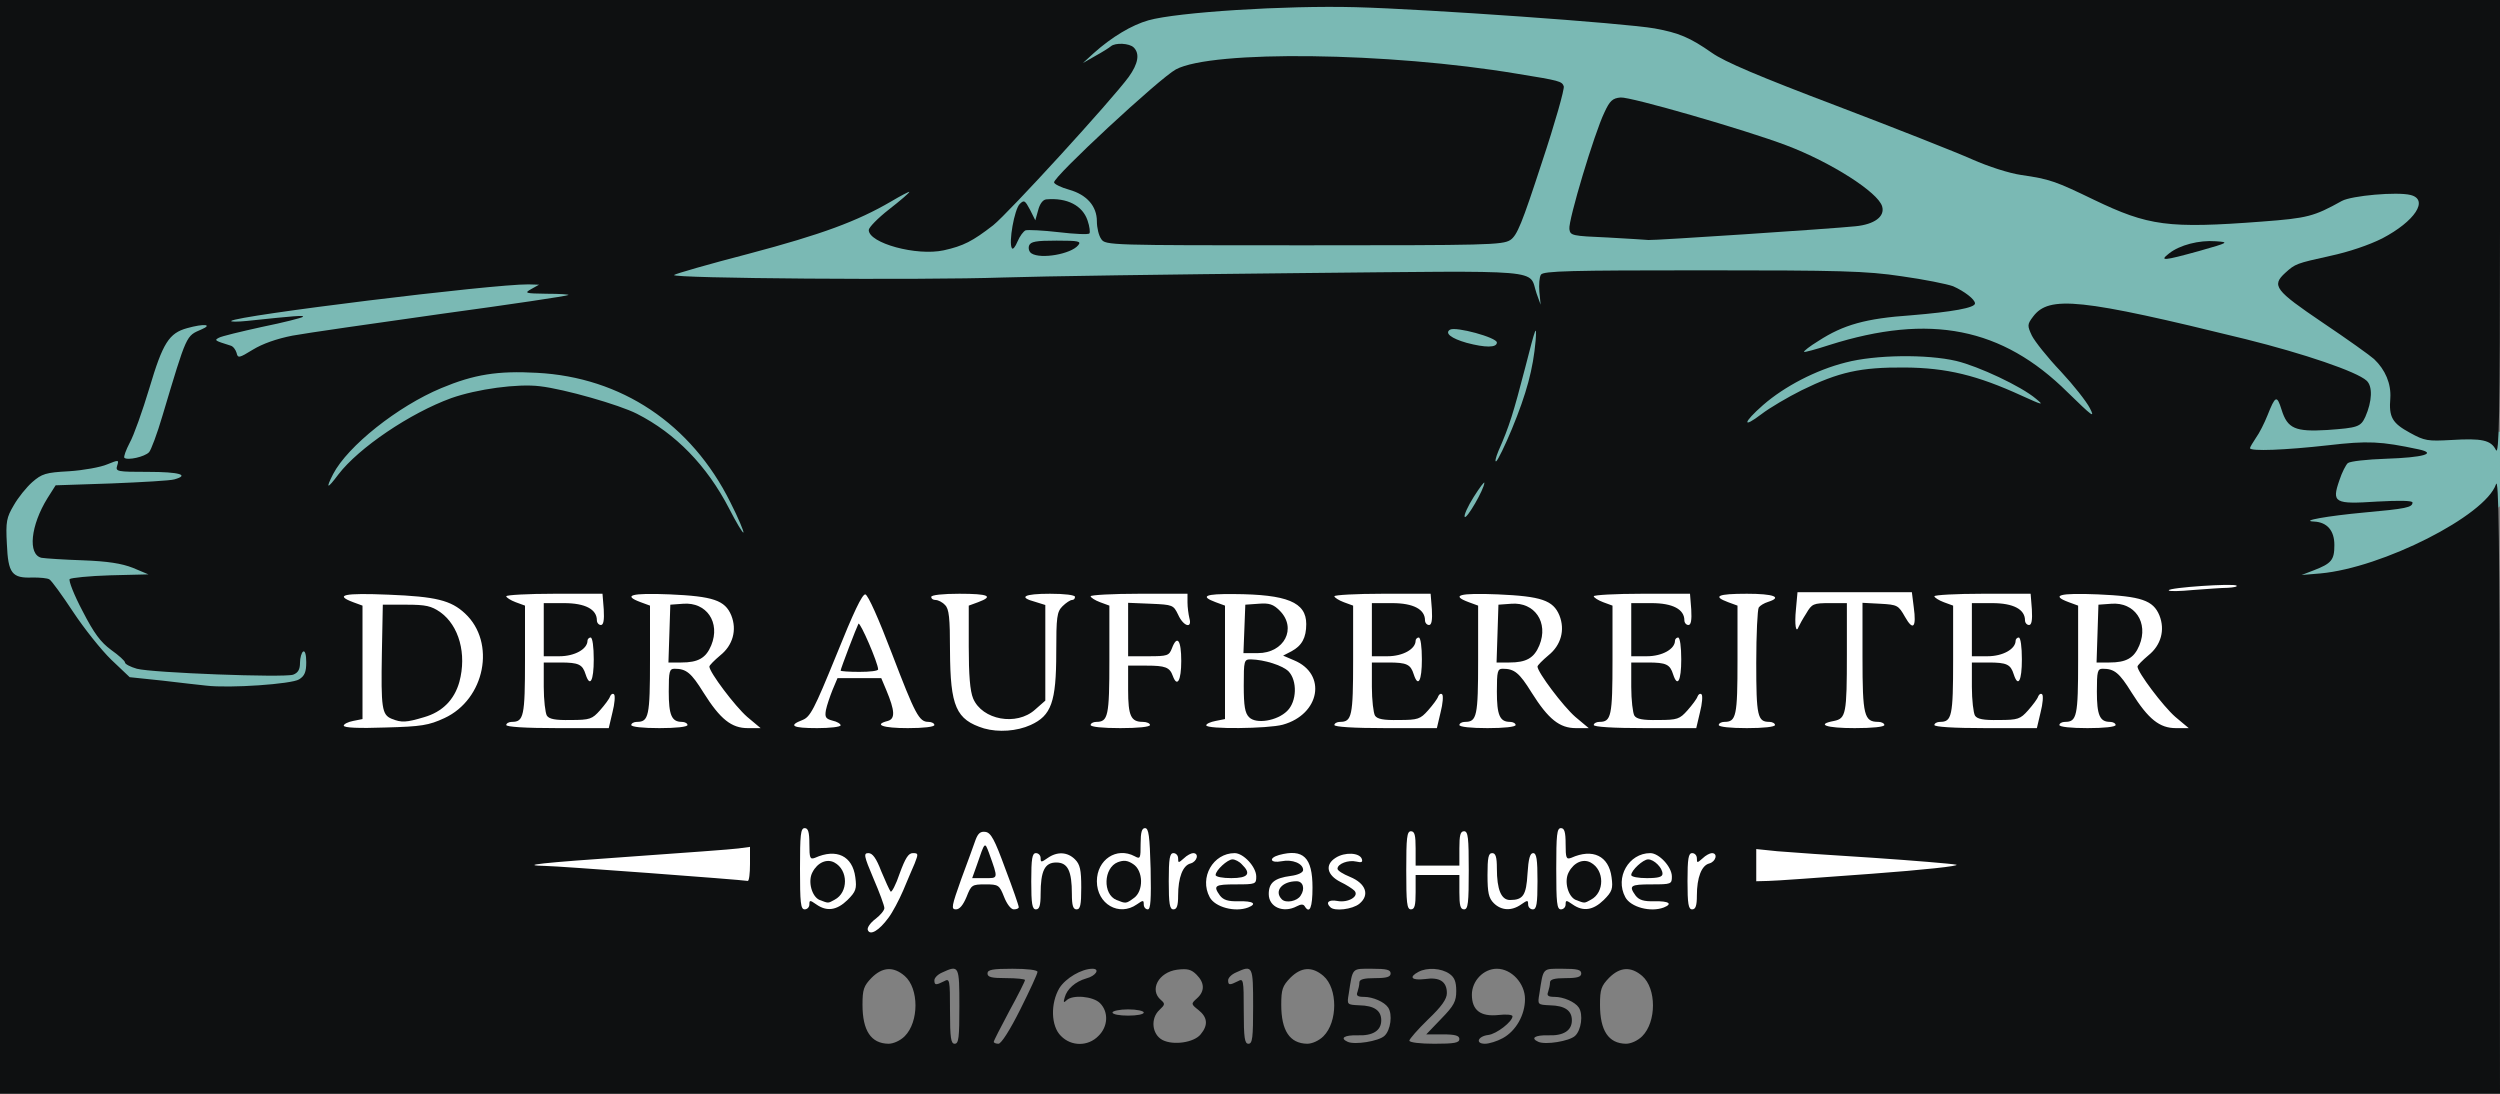 <?xml version="1.0" encoding="utf-8"?>
<!DOCTYPE svg PUBLIC "-//W3C//DTD SVG 20010904//EN" "http://www.w3.org/TR/2001/REC-SVG-20010904/DTD/svg10.dtd">
<svg version="1.0" xmlns="http://www.w3.org/2000/svg" width="800px" height="350px"
  style="background: #0e1011"
  viewBox="0 0 800 350" preserveAspectRatio="xMidYMid meet">
  <rect x="0" y="0" width="800" height="350" fill="#808080" stroke="none"/>
  <g fill="#fff">
    <path
      d="M274.6 300.4 c-1.3 -3.5 -0.6 -7.2 1.8 -8.8 1.7 -1.1 2.3 -2.1 1.9 -3.6 -0.5 -2 -0.7 -1.9 -2.4 0.9 -2.6 4.3 -4.8 5.1 -14.3 5.1 l-8.6 0 0 -16 0 -16 4.5 0 4.5 0 0 4 0 4 5.3 0.1 c2.8 0 7.5 0 10.3 -0.1 4.6 -0.1 5.1 0.1 6.3 2.7 l1.4 2.8 0.9 -2.7 c0.9 -2.5 1.4 -2.8 5.9 -2.8 4.8 0 4.9 0.1 4.9 3 0 4.8 -7.1 20.8 -11.1 25.1 -2.9 3.1 -4.3 3.9 -7.1 3.9 -2.4 0 -3.8 -0.6 -4.2 -1.6z m-8.4 -19.6 c-1.6 -1.6 -3.7 0.4 -2.8 2.8 0.6 1.6 0.8 1.6 2.3 0.1 1.3 -1.3 1.5 -1.9 0.5 -2.9z" />
    <path
      d="M301 291.1 c0 -1.6 2.1 -8.6 4.6 -15.6 l4.6 -12.6 5.2 0.3 5.1 0.3 3.2 8.5 3.2 8.5 0 -5.2 0.1 -5.3 9 0 c7.4 0 9.3 0.3 10.8 1.8 1.8 1.8 1.9 1.8 4.2 0 1.4 -1.1 3.8 -1.8 6.6 -1.8 l4.4 0 0 -4 0 -4 4.5 0 4.5 0 0 4 0 4 7.5 0 c4.5 0 7.5 0.4 7.5 1 0 0.7 0.6 0.7 1.9 0 2.9 -1.5 11.3 -1.2 13.8 0.5 1.6 1.1 2.2 1.2 2.5 0.3 0.7 -1.9 13.8 -2.3 16.3 -0.5 1.7 1.3 2.2 1.3 4.1 0 1.5 -0.9 4.2 -1.3 8.1 -1.1 l5.8 0.3 0.9 9.9 c1.3 14.4 2.7 13.8 -28 13.4 -27.9 -0.3 -27.4 -0.2 -28.4 -9.1 -0.6 -5.1 -0.7 -5.1 -1.8 -2.4 -0.7 1.6 -1.2 4.8 -1.2 7.3 l0 4.4 -13.3 0 c-10.4 0 -13.7 -0.3 -15.5 -1.6 -2 -1.4 -2.2 -1.4 -2.2 0 0 1.2 -1.1 1.6 -4.4 1.6 l-4.4 0 -0.4 -6.5 c-0.6 -10.4 -3 -10.4 -3.6 0 l-0.4 6.5 -8 0 -8 0 -1.5 -4 c-0.9 -2.2 -2.2 -4 -3 -4 -0.8 0 -2.2 1.8 -3 4 -1.6 3.9 -1.7 4 -6.5 4 -4.6 0 -4.8 -0.1 -4.8 -2.9z m59.8 -10.8 c-1.6 -1.5 -1.8 -1.5 -2.4 0 -0.3 0.9 -0.3 2.5 0 3.4 0.6 1.5 0.8 1.5 2.4 0 1.5 -1.6 1.5 -1.8 0 -3.4z" />
    <path
      d="M447 278.5 l0 -15.5 4.5 0 4.5 0 0 5.5 0 5.5 4 0 4 0 0 -5.5 0 -5.5 4.5 0 c4.5 0 4.5 0 4.5 3.5 0 3.5 0 3.5 4.4 3.5 l4.4 0 0.4 6.5 c0.6 10.4 3 10.4 3.6 0 l0.4 -6.5 4.4 0 4.4 0 0 -4 0 -4 4.5 0 4.5 0 0 4 0 4 4.8 0 c2.7 0 5.7 0.6 6.7 1.4 1.7 1.2 2.3 1.2 4.7 0 3.6 -1.9 11.8 -1.8 14.6 0.2 2 1.4 2.2 1.4 2.2 0 0 -1.3 1.4 -1.6 7.5 -1.6 l7.5 0 0 4.4 c0 3.5 -0.4 4.5 -2 4.9 -2.5 0.6 -4 4.5 -4 10.2 l0 4.3 -11.8 0.1 c-8.4 0 -12.6 -0.4 -14.6 -1.4 -2.5 -1.3 -3 -1.3 -4.9 0 -1.7 1.2 -5.8 1.5 -19.9 1.5 -16.5 0 -18 -0.2 -19.8 -2 l-2 -2 0 2 c0 1.7 -0.7 2 -4.5 2 l-4.5 0 0 -5.5 0 -5.5 -4 0 -4 0 0 5.5 0 5.5 -4.5 0 -4.5 0 0 -15.5z m61.2 2.3 c-1.6 -1.6 -3.7 0.4 -2.8 2.8 0.6 1.6 0.8 1.6 2.3 0.1 1.3 -1.3 1.5 -1.9 0.5 -2.9z" />
    <path
      d="M205.5 282.4 c-16.5 -1.2 -31.7 -2.3 -33.7 -2.3 -3.7 -0.1 -3.8 -0.2 -3.8 -3.6 0 -3 0.3 -3.5 2.3 -3.5 1.2 0 17.3 -1.1 35.7 -2.5 18.4 -1.4 34.3 -2.5 35.3 -2.5 1.5 0 1.7 1.1 1.7 8.5 l0 8.5 -3.7 -0.1 c-2.1 -0.1 -17.3 -1.2 -33.8 -2.5z" />
    <path
      d="M559 277 l0 -8 3.3 0 c4.7 0 63.8 4 66.5 4.6 1.7 0.3 2.2 1.1 2.2 3.7 l0 3.3 -32.2 2.2 c-17.8 1.3 -34 2.3 -36 2.2 l-3.8 0 0 -8z" />
    <path
      d="M311.9 236.1 c-9 -2.8 -10.8 -7 -10.9 -24.8 0 -10.6 -0.3 -13.5 -1.6 -14.7 -0.8 -0.9 -2.2 -1.6 -3 -1.6 -1 0 -1.4 -1.2 -1.4 -4 l0 -4 12 0 12 0 0 3.8 c0 3.3 -0.4 3.9 -3 4.9 l-3 1.1 0 10.1 c0 11.8 1.4 16.2 5.9 18.5 4.2 2.2 5.6 2 9.3 -1.3 l3.3 -2.9 0 -12.3 0 -12.3 -3.2 -1 c-3 -0.8 -3.3 -1.3 -3.3 -4.7 l0 -3.9 40.8 0.1 c22.4 0 42.8 0.4 45.5 0.8 2.8 0.5 5.8 1.8 7.3 3.2 2.4 2.3 2.6 2.9 2.2 10.4 -0.2 6.4 0.1 8.5 1.5 10.5 1.2 1.7 1.7 4.4 1.7 8.8 0 5.9 -0.3 6.7 -3.3 9.7 -4.5 4.5 -8.9 5.5 -24.4 5.5 l-13.3 0 0 -3.9 c0 -3.5 0.3 -3.9 3 -4.4 l3 -0.6 0 -15 c0 -13.8 -0.2 -15.1 -1.9 -16.1 -2.9 -1.5 -3.1 -1.3 -3.1 3 0 2.9 -0.4 4 -1.5 4 -1.2 0 -1.5 1.7 -1.5 9 l0 9 -4 0 c-3 0 -4.2 -0.5 -4.7 -1.7 -0.9 -2.4 -2.3 -3.3 -5.5 -3.3 -2.7 0 -2.8 0.2 -2.8 4.8 0 5.3 1.2 7.2 4.7 7.2 2 0 2.3 0.5 2.3 4 l0 4 -12.5 0 -12.5 0 0 -4 c0 -3.2 0.4 -4 1.8 -4 3.7 0 4.2 -1.9 4.2 -16.7 0 -13 -0.2 -14.3 -1.9 -15.3 -2.9 -1.5 -4.9 -1.2 -7.1 1 -1.8 1.8 -2 3.4 -2 14.8 0 15.9 -1.6 20.2 -8.2 23.2 -4.5 2 -15.7 2.6 -20.9 1.1z m96.8 -11.3 c1.3 -1.2 2.3 -2.9 2.3 -3.9 0 -2.3 -4.6 -5.9 -7.6 -5.9 -2.2 0 -2.4 0.4 -2.4 4.4 0 2.4 0.3 5.1 0.6 6 0.9 2.3 4.4 2 7.1 -0.6z m-36.7 -20.2 c0.5 -1.3 1.5 -2.6 2.2 -2.8 1 -0.4 0.9 -1.1 -0.5 -3.1 -1.4 -2.2 -2.5 -2.7 -5.7 -2.7 l-4 0 0 5.5 0 5.5 3.5 0 c2.8 0 3.7 -0.5 4.5 -2.4z m33.8 -0.2 c2.9 -2 2.8 -5 -0.3 -7 -3.3 -2.2 -4.5 -1.1 -4.5 4.2 0 4.8 1.1 5.5 4.8 2.8z" />
    <path
      d="M107 232.2 c0 -3.6 0.3 -4 3 -4.5 l3 -0.6 0 -15.2 0 -15.1 -3 -1.1 c-2.6 -1 -3 -1.6 -3 -5.1 l0 -3.9 17.3 0.5 c18.2 0.6 22.7 1.6 27.5 6.1 3.5 3.2 4.9 6.5 5.7 12.8 1.6 12.6 -3.2 22.8 -12.6 26.9 -4.8 2.1 -7.2 2.5 -21.6 2.8 l-16.3 0.4 0 -4z m28.4 -6.6 c4.1 -1.7 7.3 -5.7 8.7 -10.9 2.3 -8.7 -4.8 -18 -13.9 -18.1 l-4.7 -0.1 -0.3 13.3 c-0.1 8 0.2 14 0.8 15.2 1.3 2.4 4.7 2.6 9.4 0.6z" />
    <path
      d="M159 232 c0 -3.2 0.4 -4 1.8 -4 3.7 0 4.2 -1.9 4.2 -16.8 l0 -14.4 -3 -1.1 c-2.6 -1 -3 -1.6 -3 -4.9 l0 -3.8 18.5 0 18.5 0 0 2.8 c0 1.5 0.3 5.1 0.6 8 0.6 4.8 0.5 5.2 -1.5 5.2 -2 0 -2.1 0.5 -2.1 8 l0 8 3.5 0 c3.5 0 3.5 0 3.5 4.5 0 3 0.4 4.5 1.3 4.5 3.2 0 3.7 -2.4 3.7 -16.8 l0 -14.4 -3 -1.1 c-2.6 -1 -3 -1.6 -3 -5.1 l0 -3.9 15.3 0.5 c21.4 0.7 24.5 2.7 23.5 15.8 -0.3 4.9 -1 6.6 -3.1 8.7 l-2.6 2.6 3 4.3 c1.6 2.3 4.7 5.8 6.9 7.7 3.1 2.6 4 4.1 4 6.5 l0 3.2 -6.9 0 c-8.4 0 -10.7 -1.6 -17.3 -11.8 l-4.3 -6.7 -0.3 3.8 c-0.4 4.3 1.1 6.7 3.9 6.7 1.5 0 1.9 0.8 1.9 4 l0 4 -11.9 0 c-10.5 0 -12 -0.2 -12.4 -1.7 -0.4 -1.7 -0.5 -1.7 -0.6 0 -0.1 1.6 -1.7 1.7 -19.6 1.7 l-19.5 0 0 -4z m29.7 -7.2 c3.1 -2.9 2.9 -3.8 -0.6 -3.8 -2.2 0 -3.1 -0.6 -3.7 -2.2 -0.8 -2.8 -2.2 -3.8 -5.1 -3.8 -2 0 -2.3 0.5 -2.3 4.4 0 6.7 0.6 7.6 5.3 7.6 2.8 0 4.8 -0.7 6.4 -2.2z m33.9 -18.3 c1.5 -1.5 2.4 -3.4 2.2 -4.7 -0.4 -2.5 -5.1 -6.3 -6.7 -5.4 -0.6 0.4 -1.1 3.4 -1.1 6.7 0 6.8 1.4 7.6 5.6 3.4z m-39.6 -1.5 c1.1 -1.1 2 -2.4 2 -2.9 0 -0.5 0.8 -1.1 1.7 -1.3 3.3 -0.6 -2.1 -4.8 -6.2 -4.8 l-3.5 0 0 5.5 c0 4.8 0.2 5.5 2 5.5 1.1 0 2.9 -0.9 4 -2z" />
    <path
      d="M251 232.2 c0 -3.2 0.4 -3.9 2.8 -4.8 2.5 -1 3.7 -3.3 10.8 -20.8 l7.9 -19.6 4.4 0.2 4.4 0.3 7.1 18.6 c7.5 19.6 8.7 21.9 11.7 21.9 1.5 0 1.9 0.8 1.9 4 l0 4 -11.5 0 -11.5 0 0 -4 c0 -2.9 0.4 -4 1.5 -4 1.8 0 1.8 0.1 0 -4.4 -1.5 -3.5 -1.8 -3.7 -5.6 -3.4 -3.6 0.3 -4.3 0.7 -5.5 3.6 -1.3 3.2 -1.2 3.4 0.6 3.9 1.6 0.4 2 1.4 2 4.4 l0 3.9 -10.5 0 -10.5 0 0 -3.8z" />
    <path
      d="M424 232 c0 -3.2 0.4 -4 1.8 -4 3.7 0 4.2 -1.9 4.2 -16.8 l0 -14.4 -3 -1.1 c-2.6 -1 -3 -1.6 -3 -4.9 l0 -3.8 18.5 0 18.5 0 0 2.8 c0 1.5 0.3 5.1 0.6 8 0.6 4.8 0.5 5.2 -1.5 5.2 -2 0 -2.1 0.5 -2.1 8 l0 8 3.5 0 c3.5 0 3.5 0 3.5 4.5 0 3 0.4 4.5 1.3 4.5 3.2 0 3.7 -2.4 3.7 -16.8 l0 -14.4 -3 -1.1 c-2.6 -1 -3 -1.6 -3 -5.1 l0 -3.9 15.3 0.5 c21.4 0.7 24.5 2.7 23.5 15.8 -0.3 4.9 -1 6.6 -3.1 8.7 l-2.6 2.6 2.9 4.1 c1.5 2.3 4.2 5.4 5.9 7.1 2.6 2.4 3.5 2.7 4.9 1.9 1.5 -1 1.7 -3.2 2 -15.8 l0.3 -14.8 -3.1 -1.1 c-2.6 -1 -3 -1.6 -3 -4.9 l0 -3.8 18.5 0 18.5 0 0 2.8 c0 1.5 0.3 5.1 0.6 8 0.6 4.8 0.5 5.2 -1.5 5.2 -2 0 -2.1 0.5 -2.1 8 l0 8 3.5 0 c3.5 0 3.5 0 3.5 4.5 0 3 0.4 4.5 1.3 4.5 3.2 0 3.7 -2.4 3.7 -16.8 l0 -14.4 -3 -1.1 c-2.6 -1 -3 -1.6 -3 -4.9 l0 -3.8 11.9 0 12 0 0.4 3.8 0.4 3.7 0.1 -4 0.2 -4 21.5 0 21.5 0 0.1 3 0.2 3 0.4 -2.7 0.4 -2.8 18.5 0 18.4 0 0 2.8 c0 1.5 0.3 5.1 0.6 8 0.6 4.8 0.5 5.2 -1.5 5.2 -2 0 -2.1 0.5 -2.1 8 l0 8 3.5 0 c3.5 0 3.5 0 3.5 4.5 0 3 0.4 4.5 1.3 4.5 3.2 0 3.7 -2.4 3.7 -16.8 l0 -14.4 -3 -1.1 c-2.6 -1 -3 -1.6 -3 -5.1 l0 -3.9 15.3 0.5 c9 0.3 16.1 0.9 17.5 1.7 2 1.1 2.2 0.9 2.2 -1.2 0 -2.3 0.4 -2.4 8.3 -3 4.5 -0.4 10.8 -0.7 14 -0.7 l5.7 0 0 3.4 0 3.4 -8.7 0.6 c-4.9 0.4 -10.4 0.9 -12.3 1.2 l-3.5 0.5 0 7.9 c0 7.3 -0.2 8.2 -2.7 10.6 l-2.7 2.7 3 4.3 c1.6 2.3 4.7 5.8 6.9 7.7 3.1 2.6 4 4.1 4 6.5 l0 3.2 -6.9 0 c-8.4 0 -10.7 -1.6 -17.3 -11.8 l-4.3 -6.7 -0.3 3.8 c-0.4 4.3 1.1 6.7 3.9 6.7 1.5 0 1.9 0.8 1.9 4 l0 4 -11.9 0 c-10.5 0 -12 -0.2 -12.4 -1.7 -0.4 -1.7 -0.5 -1.7 -0.6 0 -0.1 1.6 -1.7 1.7 -19.6 1.7 l-19.5 0 0 -4 c0 -3.2 0.4 -4 1.8 -4 3.7 0 4.2 -1.9 4.2 -16.7 0 -13 -0.2 -14.3 -1.9 -15.3 -3.3 -1.7 -4 -1.2 -4.3 3.3 -0.3 4 -0.4 4.2 -3.8 4.5 -3.1 0.2 -3.7 -0.1 -5.5 -3.5 -1.5 -2.8 -2.7 -3.9 -4.7 -4.1 l-2.8 -0.3 0 14.5 c0 15.4 0.6 17.6 5.1 17.6 1.6 0 1.9 0.7 1.9 4 l0 4 -12.5 0 -12.5 0 0 -3.9 c0 -3.4 0.3 -3.9 2.9 -4.4 3.7 -0.8 4.1 -2.3 4.1 -18.5 l0 -13.3 -2.7 0.3 c-2 0.2 -3.3 1.3 -4.8 4 -1.8 3.4 -2.4 3.8 -5.7 3.8 l-3.8 0 0 -4.6 c0 -4.2 -0.1 -4.5 -2.2 -3.8 -1.3 0.4 -2.6 1.2 -3 1.8 -0.4 0.6 -0.8 7.2 -0.8 14.7 0 13.9 0.5 15.9 4.2 15.9 1.4 0 1.8 0.8 1.8 4 l0 4 -11.9 0 c-10.5 0 -12 -0.2 -12.4 -1.7 -0.4 -1.7 -0.5 -1.7 -0.6 0 -0.1 1.6 -2 1.7 -24.5 1.7 l-24.4 0 -3.1 -2.5 c-1.6 -1.4 -4.9 -5.6 -7.3 -9.3 l-4.3 -6.7 -0.3 3.8 c-0.4 4.3 1.1 6.7 3.9 6.7 1.5 0 1.9 0.8 1.9 4 l0 4 -11.9 0 c-10.5 0 -12 -0.2 -12.4 -1.7 -0.4 -1.7 -0.5 -1.7 -0.6 0 -0.1 1.6 -1.7 1.7 -19.6 1.7 l-19.5 0 0 -4z m29.7 -7.2 c3.1 -2.9 2.9 -3.8 -0.6 -3.8 -2.2 0 -3.1 -0.6 -3.7 -2.2 -0.8 -2.8 -2.2 -3.8 -5.1 -3.8 -2 0 -2.3 0.5 -2.3 4.4 0 6.7 0.6 7.6 5.3 7.6 2.8 0 4.8 -0.7 6.4 -2.2z m83 0 c3.1 -2.9 2.9 -3.8 -0.6 -3.8 -2.2 0 -3.1 -0.6 -3.7 -2.2 -0.8 -2.8 -2.2 -3.8 -5.1 -3.8 -2 0 -2.3 0.5 -2.3 4.4 0 6.7 0.6 7.6 5.3 7.6 2.8 0 4.8 -0.7 6.4 -2.2z m109 0 c3.1 -2.9 2.9 -3.8 -0.6 -3.8 -2.2 0 -3.1 -0.6 -3.7 -2.2 -0.8 -2.8 -2.2 -3.8 -5.1 -3.8 -2 0 -2.3 0.5 -2.3 4.4 0 6.7 0.6 7.6 5.3 7.6 2.8 0 4.8 -0.7 6.4 -2.2z m-158.1 -18.3 c1.5 -1.5 2.4 -3.4 2.2 -4.7 -0.4 -2.5 -5.1 -6.3 -6.7 -5.4 -0.6 0.4 -1.1 3.4 -1.1 6.7 0 6.8 1.4 7.6 5.6 3.4z m192 0 c1.5 -1.5 2.4 -3.4 2.2 -4.7 -0.4 -2.5 -5.1 -6.3 -6.7 -5.4 -0.6 0.4 -1.1 3.4 -1.1 6.7 0 6.8 1.4 7.6 5.6 3.4z m-231.6 -1.5 c1.1 -1.1 2 -2.4 2 -2.9 0 -0.5 0.8 -1.1 1.7 -1.3 3.3 -0.6 -2.1 -4.8 -6.2 -4.8 l-3.5 0 0 5.5 c0 4.8 0.2 5.5 2 5.5 1.1 0 2.9 -0.9 4 -2z m83 0 c1.1 -1.1 2 -2.4 2 -2.9 0 -0.5 0.8 -1.1 1.7 -1.3 3.3 -0.6 -2.1 -4.8 -6.2 -4.8 l-3.5 0 0 5.5 c0 4.8 0.2 5.5 2 5.5 1.1 0 2.9 -0.9 4 -2z m109 0 c1.1 -1.1 2 -2.4 2 -2.9 0 -0.5 0.8 -1.1 1.7 -1.3 3.3 -0.6 -2.1 -4.8 -6.2 -4.8 l-3.5 0 0 5.5 c0 4.8 0.2 5.5 2 5.5 1.1 0 2.9 -0.9 4 -2z" />
    <path
      fill="#7AB9B4"
      d="M63 222.4 c-1.9 -0.2 -8.2 -0.9 -14 -1.6 l-10.5 -1.1 -5.8 -5.6 c-3.2 -3.1 -8.9 -10.1 -12.5 -15.6 l-6.7 -10 -5.5 -0.5 c-3 -0.3 -6.1 -0.9 -6.7 -1.3 -0.9 -0.6 -1.3 -4.5 -1.3 -13.6 0 -12.5 0.1 -12.9 2.9 -16.7 5.1 -7.1 6.5 -7.8 16 -8.5 12.1 -1 16.2 -2.9 19.4 -8.7 1.4 -2.6 4.2 -10.3 6.2 -17.2 3.9 -13.4 5.3 -16.1 8.8 -18.4 5.7 -3.8 93.6 -15.6 115.6 -15.6 4.8 0 6.1 0.3 6.1 1.5 0 1.1 1.2 1.5 5 1.5 l5 0 0 3.5 c0 1.9 -0.3 3.5 -0.7 3.5 -1.9 0 -81 11.2 -87.7 12.4 -5.2 1 -9.6 2.6 -12.8 4.5 -5.9 3.7 -9.9 4 -11.3 0.9 -0.6 -1.2 -2.1 -2.5 -3.4 -2.8 -1.3 -0.3 -2.7 -1.4 -3 -2.3 -0.6 -1.8 -0.7 -1.8 -2.3 0 -0.9 1 -2.5 4.7 -3.6 8.3 -1.1 3.6 -3.6 11.6 -5.5 17.8 l-3.5 11.2 4.9 0 4.9 0 0 3.9 c0 5 0 5 -22.3 5.8 l-17.9 0.6 -2.9 4.6 c-3 4.7 -4.7 10.7 -3.4 11.9 0.3 0.4 6.1 0.9 12.8 1.2 8.3 0.4 13.9 1.2 17.5 2.5 4.8 1.8 5.2 2.1 5.2 5.2 l0 3.3 -9.9 0 c-14 0 -13.9 -0.1 -9.4 8.1 2.5 4.6 5.1 7.9 8 9.9 2.4 1.7 4.3 3.5 4.3 4 0 2.1 8 3.1 28.1 3.3 l21.4 0.2 0.5 -3.5 c0.5 -3.2 0.8 -3.5 4.3 -3.8 l3.7 -0.3 0 7 c0 9.8 -0.5 10.1 -19.6 10.5 -8.2 0.3 -16.5 0.2 -18.4 0z" />
    <path
      fill="#7AB9B4"
      d="M734 183.9 c0 -3.2 0.4 -3.6 4.2 -4.9 5.6 -2 7 -4.5 3.9 -7.1 -1.3 -1 -3.2 -1.9 -4.2 -1.9 -1.5 0 -1.9 -0.7 -1.9 -3.4 0 -3.2 0.2 -3.5 4 -4.1 3.8 -0.6 4 -0.9 4 -4.1 0 -1.8 0.8 -5.5 1.8 -8.2 l1.9 -4.8 -5.1 0.7 c-2.8 0.4 -9.7 0.8 -15.3 0.8 l-10.3 0.1 0 -3.6 c0 -2 0.9 -4.8 2 -6.3 1 -1.5 2.8 -5 3.8 -7.7 1.8 -4.4 2.3 -4.9 5.5 -5.2 3.3 -0.3 3.5 -0.1 4.8 4 1.8 5.6 4.8 7.1 12.4 6.2 3.1 -0.4 6.3 -1.3 7.1 -2.1 2.2 -2.2 2.9 -6.3 1.3 -7.8 -2.5 -2.5 -20.1 -8.5 -38.4 -13 -46.2 -11.3 -56.2 -12.9 -60.4 -9.1 -2.6 2.4 -2.1 3.4 7.4 13.5 8 8.6 11.5 14.4 11.5 19.1 0 2.7 -0.3 3 -3 3 -2.5 0 -4.2 -1.2 -8.5 -5.7 l-5.4 -5.8 -0.1 3.3 c0 2.9 -0.3 3.2 -2.9 3.2 -1.5 0 -6.2 -1.6 -10.3 -3.5 -18.3 -8.4 -35.6 -10.9 -49.8 -7.2 -8 2.1 -21 8.4 -27.2 13.1 -3 2.3 -5.8 3.6 -7.7 3.6 -2.9 0 -3.1 -0.2 -3.1 -3.9 0 -3.5 0.6 -4.5 5 -8.3 2.7 -2.4 7.5 -5.8 10.7 -7.5 3.2 -1.8 5 -3.3 4.1 -3.3 -1.4 0 -1.8 -0.8 -1.8 -3.4 0 -3 0.6 -3.8 4.9 -6.5 8 -5.2 15.2 -7.2 29.6 -8.2 7.1 -0.6 13.7 -1.2 14.5 -1.5 2.9 -1 -2.2 -2.7 -14.4 -4.7 -10.4 -1.6 -18.8 -2 -59 -2.4 -25.8 -0.3 -48.3 -0.2 -50.1 0.1 l-3.2 0.6 -1.2 14.7 c-1.5 16.4 -3.3 23.9 -8.9 36.9 -3 6.9 -4.3 9 -6 9.2 -1.8 0.3 -2.2 1 -2.2 3.7 0 1.9 -1.2 6 -2.7 9 -2.6 5.4 -2.9 5.6 -6.3 5.3 -3.1 -0.3 -3.5 -0.6 -3.8 -3.5 -0.4 -4 5.4 -14.2 8.1 -14.3 1.2 0 1.7 -0.8 1.7 -2.9 0 -1.6 1.4 -6.5 3.1 -10.8 4.2 -10.3 11 -37.8 10.2 -41.4 -0.3 -1.5 -1.4 -3.6 -2.4 -4.5 -1.8 -1.6 -6.7 -1.7 -70.6 -1 -37.9 0.4 -78.9 1 -91.3 1.5 -12.4 0.4 -42.7 0.5 -67.3 0.3 l-44.8 -0.5 0.3 -3.5 0.3 -3.6 23.4 -6.2 c24.5 -6.5 34.1 -10 45.4 -16.5 3.8 -2.1 8.2 -3.9 9.8 -3.9 2.6 0 2.9 0.3 2.9 3.4 0 3 -0.7 4.1 -5.5 7.8 -5.9 4.6 -5.8 5 1 6.9 8.8 2.5 15.8 0.5 25.2 -6.9 2.9 -2.3 13.1 -13 22.8 -23.9 19.5 -21.7 23.1 -26.1 22.2 -26.9 -0.3 -0.4 -2.6 0.5 -5.1 2 -2.4 1.4 -5.8 2.6 -7.5 2.6 -2.9 0 -3.1 -0.3 -3.1 -3.4 0 -3.1 0.7 -4 6 -8.1 3.3 -2.5 8.1 -5.5 10.6 -6.6 12.4 -5.5 72 -6.6 130.9 -2.4 46.1 3.3 48.2 3.7 59.3 11.4 4.1 2.9 15.2 7.6 40 17 18.9 7.2 38.4 14.9 43.3 17.1 5.2 2.3 11.7 4.4 15.7 5 9.1 1.3 11.1 2 23.2 7.9 16.5 8 20.6 8.7 43.4 7.2 19.5 -1.2 20.3 -1.4 30.1 -6.8 3.2 -1.8 23.1 -3.1 27.9 -1.9 2.4 0.6 2.6 1.1 2.6 5.5 0 3.8 -0.6 5.6 -2.5 7.9 -3.9 4.6 -14.8 9.8 -25.9 12.1 -10.4 2.3 -11.1 2.5 -13.8 4.9 -1.6 1.4 -0.7 2.2 12 10.8 17 11.7 16.5 11.2 19.1 15.4 1.5 2.5 2.1 5.2 2.1 9.2 0 6.3 0.9 7.7 7.2 10.9 3.3 1.7 5 1.9 10.3 1.4 3.5 -0.4 8.1 -0.4 10.4 0 l4.1 0.7 0 11.9 0 11.9 -6.7 5 c-8.4 6.3 -24.4 14.2 -34.3 17 -4.1 1.1 -11.4 2.4 -16.2 2.7 l-8.8 0.6 0 -3.4z m-81.9 -61.9 c-4.7 -4 -15.3 -9.4 -22.6 -11.6 -6.5 -1.9 -21.3 -2.2 -27.5 -0.6 -2.8 0.8 -1 1 8.5 1.1 6.8 0.1 14.8 0.8 18.5 1.6 6.8 1.6 22 8.6 24.1 11.1 0.6 0.8 1.4 1.4 1.8 1.4 0.3 -0.1 -0.9 -1.4 -2.8 -3z m-171.9 -48.2 c2.3 -1.5 3.8 -5.1 9.7 -23 3.8 -11.7 6.8 -21.4 6.7 -21.6 -0.2 -0.1 -4.1 -0.9 -8.7 -1.7 -42.1 -7.5 -96.6 -8.7 -108.6 -2.3 -4.2 2.3 -35.3 30.5 -35.3 32 0 0.4 0.9 0.8 2.1 0.8 1.1 0 3.4 1.3 5 2.9 2.2 2.2 2.9 3.9 2.9 6.8 0 2.1 0.6 4.7 1.4 5.8 1.3 2 2.8 2 61.8 2 55.7 0 60.6 -0.1 63 -1.7z m86.8 -2.8 c26.1 -1.7 31 -2.4 31 -3.9 0 -1.3 -11.1 -9.2 -17.6 -12.5 -8.2 -4.1 -18.7 -7.8 -42.9 -15.1 -17.7 -5.3 -18 -5.4 -19.7 -3.5 -1.5 1.9 -10.1 27.1 -11.4 33.7 l-0.6 3.2 11.8 0.3 c13.3 0.3 11.6 0.4 49.4 -2.2z m-223 0 c0 -0.6 -1.6 -1.8 -3.6 -2.7 -3.1 -1.5 -3.6 -1.5 -4.4 -0.3 -1.6 2.5 -1.2 2.9 3.3 3.3 2.3 0.2 4.3 0.4 4.5 0.5 0.1 0.1 0.2 -0.3 0.2 -0.8z" />
    <path
      fill="#7AB9B4"
      d="M230.8 166.7 c-5.6 -10.8 -12.1 -19.1 -19.8 -24.8 -7.8 -5.9 -13.4 -8.4 -25.7 -12 -21.5 -6.1 -36.8 -3.1 -58.9 11.6 -7.5 5 -17.4 14.5 -17.4 16.6 0 0.5 -1.6 0.9 -3.5 0.9 -3.3 0 -3.5 -0.2 -3.5 -3.5 0 -4.9 2.2 -8.8 8.9 -15.9 10 -10.6 26.8 -19.9 40.8 -22.6 9.7 -1.9 32.1 -0.8 40.3 2 14.3 4.8 26.6 13.1 35.6 24 5.8 7.1 13.5 22.4 14.1 28.4 l0.6 4.6 -3.4 0 c-3.3 0 -3.6 -0.4 -8.1 -9.3z" />
    <path
      fill="#7AB9B4"
      d="M466.3 112.7 c-5.5 -1.5 -6.5 -2.7 -6.1 -6.8 0.3 -3.2 0.6 -3.4 4.2 -3.7 2.2 -0.2 7 0.4 10.8 1.3 l6.8 1.7 0 4.4 0 4.4 -5.7 -0.1 c-3.2 -0.1 -7.7 -0.6 -10 -1.2z" />
  </g>
  <g fill="#0e1011">
    <path
      d="M0 175 l0 -175 400 0 400 0 0 73.3 c0 59 -0.3 72.7 -1.3 70.7 -1.6 -3.2 -4.5 -3.8 -14.3 -3.2 -7.5 0.4 -8.5 0.3 -13.2 -2.3 -5.7 -3.1 -6.8 -5 -6.3 -11.1 0.3 -4.6 -1.6 -9.1 -5.2 -12.5 -1.2 -1.1 -8.6 -6.4 -16.5 -11.7 -15.2 -10.3 -16.4 -11.8 -11.9 -15.9 3.2 -2.9 3.5 -3 14.3 -5.4 6.1 -1.3 12.5 -3.5 16.7 -5.6 10.5 -5.5 15 -12.4 9.1 -13.9 -4.3 -1.1 -18.9 0.2 -22 1.9 -9 5 -11 5.5 -25.5 6.6 -30.2 2.3 -36.4 1.4 -53.9 -7 -12.2 -5.9 -14.1 -6.6 -23.2 -7.9 -4 -0.6 -10.5 -2.7 -15.7 -5 -4.9 -2.2 -24.4 -9.9 -43.3 -17.1 -24.8 -9.4 -35.9 -14.1 -40 -17 -7 -4.9 -10.6 -6.4 -18.3 -7.8 -9.5 -1.7 -73 -6.2 -95.7 -6.8 -22.5 -0.6 -57.1 1.6 -66.3 4.2 -5.3 1.5 -11.7 5.3 -17.5 10.5 l-3.5 3.2 4 -2.3 c2.2 -1.2 4.4 -2.6 5 -3.1 1.4 -1.2 5.9 -1 7.3 0.4 2 2 1.4 5.2 -1.6 9.4 -5.5 7.5 -38.4 43.5 -43.4 47.5 -6.6 5.1 -9.5 6.6 -15.8 8 -8.7 1.9 -24 -2.3 -24 -6.5 0 -0.8 2.9 -3.8 6.5 -6.6 3.6 -2.8 6.5 -5.3 6.5 -5.6 0 -0.2 -2.7 1.2 -5.9 3.1 -10.8 6.3 -22.1 10.5 -45.5 16.7 -12.7 3.3 -23.5 6.4 -23.9 6.8 -1.2 1.1 79.1 1.7 105.3 0.8 11.8 -0.4 54.1 -1 94 -1.4 81.3 -0.8 74 -1.4 76.7 6.5 l1.3 3.6 -0.4 -4.1 c-0.2 -2.3 0 -4.8 0.5 -5.5 0.7 -1.2 9.6 -1.4 51.6 -1.4 44.1 0 52.5 0.2 63.8 1.9 7.2 1 14.6 2.5 16.5 3.2 3.6 1.6 7 4.2 7 5.5 0 1.4 -7.2 2.7 -20.5 3.8 -14.4 1 -21.6 3 -29.6 8.2 -2.8 1.7 -4.8 3.3 -4.6 3.5 0.1 0.2 3.8 -0.8 8.1 -2.2 32.2 -10.2 55.3 -5.6 76.2 15.1 7.9 7.7 8.9 8.5 7.2 5.2 -1.1 -2.2 -5.3 -7.5 -9.4 -11.9 -4.2 -4.4 -8.3 -9.6 -9.2 -11.4 -1.5 -3.2 -1.5 -3.6 0.4 -6.1 5.1 -6.8 15.1 -5.8 67.9 7.2 18.9 4.7 35.6 10.4 38.8 13.3 2 1.8 1.8 6.6 -0.4 11.6 -1.5 3.2 -2.4 3.5 -12.2 4.2 -10.2 0.6 -12.7 -0.4 -14.6 -6.5 -1.5 -4.8 -2 -4.5 -4.5 1.8 -1 2.5 -2.6 5.7 -3.7 7.2 -1 1.5 -1.9 3 -1.9 3.3 0 1.1 11.5 0.6 24.9 -0.9 12.9 -1.5 16.9 -1.3 29.1 1.3 6 1.3 1.5 2.6 -10.5 3 -6 0.2 -11.5 0.8 -12.2 1.4 -0.6 0.5 -1.9 3 -2.7 5.5 -2.5 7.2 -1.6 7.7 12.1 6.8 7.3 -0.4 11.3 -0.3 11.3 0.3 0 1.6 -2.2 2 -15.4 3.2 -11.9 1.1 -20.8 2.7 -16.1 2.9 4.2 0.2 6.5 2.9 6.5 7.5 0 4.8 -0.9 5.9 -6.6 8.1 l-3.9 1.5 6 -0.5 c19.9 -1.8 52.8 -18.5 56.2 -28.5 0.9 -2.8 1.2 17.5 1.2 95.8 l0.1 99.2 -400 0 -400 0 0 -175z m289.5 156.6 c4.6 -4.6 4.6 -15.3 0 -19.3 -3.6 -3.1 -7.1 -2.9 -10.6 0.6 -2.5 2.6 -2.9 3.7 -2.9 8.6 0 8.3 2.7 12.4 8.3 12.5 1.6 0 3.8 -1 5.2 -2.4z m17.5 -9.6 c0 -13 -0.1 -13.3 -5.5 -10.8 -1.4 0.6 -2.5 1.7 -2.5 2.5 0 1.6 0.5 1.6 3.1 0.3 1.8 -1 1.9 -0.6 1.9 9.5 0 8.7 0.3 10.5 1.5 10.5 1.3 0 1.5 -2 1.5 -12z m19.5 1 c3 -6 5.5 -11.4 5.5 -12 0 -0.6 -3.2 -1 -8 -1 -6.4 0 -8 0.3 -8 1.5 0 1.2 1.3 1.5 6 1.5 3.3 0 6 0.3 6 0.6 0 0.4 -2.2 4.8 -5 9.9 -2.7 5.1 -5 9.5 -5 9.9 0 0.3 0.7 0.6 1.5 0.6 0.9 0 3.7 -4.4 7 -11z m25 8.5 c3.1 -3 3.3 -7.7 0.5 -10.5 -2.2 -2.2 -8.8 -2.8 -10.7 -0.9 -0.9 0.9 -1.1 0.7 -0.6 -0.9 0.7 -2.7 3.4 -5.1 6.9 -6.1 3.1 -0.8 4.5 -3.1 2 -3.1 -3.5 0 -8.6 3 -10.6 6.2 -2.9 4.9 -2.7 12.2 0.5 15.3 3.3 3.4 8.7 3.4 12 0z m32.7 -0.5 c2.5 -3 2.2 -5.5 -0.7 -7.8 -2.4 -1.9 -2.4 -2 -0.5 -3.7 2.6 -2.3 2.5 -5 -0.1 -7.6 -1.7 -1.7 -2.9 -2 -6.2 -1.6 -6 0.8 -9 6.5 -5.2 9.7 1.4 1.2 1.3 1.5 -0.5 3.2 -2.9 2.7 -2.4 7.8 1 9.6 3.5 1.8 10.1 0.8 12.2 -1.8z m16.8 -9 c0 -13 -0.1 -13.3 -5.5 -10.8 -1.4 0.6 -2.5 1.7 -2.5 2.5 0 1.6 0.5 1.6 3.1 0.3 1.8 -1 1.9 -0.6 1.9 9.5 0 8.7 0.3 10.5 1.5 10.5 1.3 0 1.5 -2 1.5 -12z m22.5 9.6 c4.6 -4.6 4.6 -15.3 0 -19.3 -3.6 -3.1 -7.1 -2.9 -10.6 0.6 -2.5 2.6 -2.9 3.7 -2.9 8.6 0 8.3 2.7 12.4 8.3 12.5 1.6 0 3.8 -1 5.2 -2.4z m19.5 -0.1 c2 -1.8 2.7 -6.9 1.2 -9.1 -1.2 -1.8 -4.9 -3.4 -7.7 -3.4 -2.1 0 -2.6 -0.4 -2.1 -1.6 0.3 -0.9 0.6 -2.2 0.6 -3 0 -1 1.4 -1.4 5 -1.4 3.8 0 5 -0.4 5 -1.5 0 -1.2 -1.3 -1.5 -6 -1.5 -6.5 0 -6.1 -0.5 -7.4 8 -0.6 3.5 -0.6 3.5 3.4 3.7 4.8 0.1 7 1.7 7 4.8 0 3.3 -2.7 5 -7.6 4.8 -4.2 -0.1 -5.8 0.9 -3.1 2.1 2.3 1 9.8 -0.2 11.7 -1.9z m24 1 c0 -1.1 -1.3 -1.5 -5.3 -1.5 l-5.3 0 4.8 -5 c4.1 -4.2 4.8 -5.6 4.8 -8.9 0 -3 -0.6 -4.4 -2.2 -5.5 -2.6 -1.8 -7.1 -2.1 -9.9 -0.6 -3.2 1.7 -2.2 2.8 2.1 2.3 4.7 -0.7 7 0.8 7 4.5 0 1.9 -1.7 4.3 -6 8.4 -3.3 3.2 -6 6.3 -6 6.8 0 0.6 3.5 1 8 1 6.4 0 8 -0.3 8 -1.5z m13.9 -0.3 c4.2 -2.3 7.1 -7.4 7.1 -12.5 0 -5 -4.3 -9.7 -9 -9.7 -4.3 0 -8 3.9 -8 8.3 0 5 2.8 7.1 8.5 6.5 2.5 -0.3 4.5 -0.1 4.5 0.4 0 1.7 -5.1 5.7 -7.8 6 -3.3 0.4 -4.2 2.8 -1 2.8 1.3 0 3.9 -0.8 5.7 -1.8z m23.1 -0.7 c2 -1.8 2.7 -6.9 1.2 -9.1 -1.2 -1.8 -4.9 -3.4 -7.7 -3.4 -2.1 0 -2.6 -0.4 -2.1 -1.6 0.3 -0.9 0.6 -2.2 0.6 -3 0 -1 1.4 -1.4 5 -1.4 3.8 0 5 -0.4 5 -1.5 0 -1.2 -1.3 -1.5 -6 -1.5 -6.5 0 -6.1 -0.5 -7.4 8 -0.6 3.5 -0.6 3.5 3.4 3.7 4.8 0.1 7 1.7 7 4.8 0 3.3 -2.7 5 -7.6 4.8 -4.2 -0.1 -5.8 0.9 -3.1 2.1 2.3 1 9.8 -0.2 11.7 -1.9z m21.5 0.1 c4.6 -4.6 4.6 -15.3 0 -19.3 -3.6 -3.1 -7.1 -2.9 -10.6 0.6 -2.5 2.6 -2.9 3.7 -2.9 8.6 0 8.3 2.7 12.4 8.3 12.5 1.6 0 3.8 -1 5.2 -2.4z m-159.5 -7.6 c0 -0.5 -2.2 -1 -5 -1 -2.7 0 -5 0.5 -5 1 0 0.6 2.3 1 5 1 2.8 0 5 -0.4 5 -1z m-81.7 -30.3 c1.3 -1.7 3.4 -5.7 4.7 -8.7 1.3 -3 2.9 -7 3.7 -8.7 1.2 -3.1 1.2 -3.3 -0.6 -3.3 -1.4 0 -2.4 1.6 -4.2 6.5 -1.2 3.6 -2.6 6.2 -2.9 5.8 -0.4 -0.5 -1.7 -3.4 -3 -6.5 -1.6 -4.2 -2.8 -5.8 -4.1 -5.8 -1.6 0 -1.5 0.8 1.6 8.1 1.9 4.4 3.5 8.7 3.5 9.5 0 0.7 -1.3 2.3 -2.9 3.5 -1.6 1.2 -2.7 2.8 -2.4 3.5 0.7 1.9 3.6 0.2 6.6 -3.9z m-25.3 -4.3 c0 -1.4 0.2 -1.4 2.2 0 3.4 2.4 6.6 1.9 10 -1.4 2.7 -2.7 3 -3.6 2.5 -7.3 -0.9 -6.8 -6 -9.3 -12.9 -6.2 -1.6 0.6 -1.8 0.1 -1.8 -4.4 0 -3.9 -0.4 -5.1 -1.5 -5.1 -1.3 0 -1.5 2.1 -1.5 13 0 10.9 0.2 13 1.5 13 0.8 0 1.5 -0.7 1.5 -1.6z m50.3 -2.4 c1.5 -3.8 1.7 -4 6 -4 4.2 0 4.5 0.2 6 4 0.9 2.3 2.2 4 3.1 4 0.9 0 1.6 -0.3 1.6 -0.7 0 -0.5 -1.9 -6 -4.3 -12.3 -3.4 -9.3 -4.6 -11.6 -6.4 -11.8 -1.5 -0.2 -2.3 0.4 -3.1 2.5 -0.5 1.5 -2.6 7.2 -4.6 12.6 -3.1 8.7 -3.3 9.7 -1.7 9.7 1.2 0 2.3 -1.4 3.4 -4z m23.7 -0.9 c0 -7.4 1.3 -10.1 5 -10.1 3.7 0 5 2.7 5 10.1 0 3.7 0.4 4.9 1.5 4.9 1.2 0 1.5 -1.4 1.5 -7 0 -5.7 -0.4 -7.4 -2 -9 -2.4 -2.4 -5.7 -2.6 -8.8 -0.4 -2 1.4 -2.2 1.4 -2.2 0 0 -0.9 -0.7 -1.6 -1.5 -1.6 -1.2 0 -1.5 1.7 -1.5 9 0 7.3 0.3 9 1.5 9 1.1 0 1.5 -1.2 1.5 -4.9z m30.8 3.3 c2 -1.4 2.2 -1.4 2.2 0 0 0.9 0.6 1.6 1.3 1.6 0.9 0 1.1 -3.1 0.9 -13 -0.3 -10.5 -0.6 -13 -1.8 -13 -1 0 -1.4 1.3 -1.4 5 0 4.7 -0.1 5 -1.9 4 -5.8 -3.1 -12.1 1.1 -12.1 8 0 7.3 7.1 11.4 12.8 7.4z m13.2 -2.8 c0 -5.8 1.5 -9.7 4 -10.3 2.1 -0.6 2.8 -3.3 0.8 -3.3 -0.6 0 -2 0.7 -3 1.7 -1.7 1.5 -1.8 1.5 -1.8 0 0 -1 -0.7 -1.7 -1.5 -1.7 -1.2 0 -1.5 1.7 -1.5 9 0 7.3 0.3 9 1.5 9 1.1 0 1.5 -1.2 1.5 -4.4z m22.4 3.8 c3 -1.2 1.6 -2.1 -3 -2 -3.4 0.1 -4.9 -0.4 -6 -1.8 -2.3 -3.2 -1.7 -3.6 5.1 -3.6 6.3 0 6.5 -0.1 6.5 -2.5 0 -3.1 -4.1 -7.5 -6.9 -7.5 -6.9 0 -11.4 7.8 -8 14.1 1.7 3.2 8.1 4.9 12.3 3.3z m15.6 -0.4 c1.3 -0.7 2.1 -0.7 2.5 0 1.6 2.6 2.5 0.4 2.5 -6 0 -9.6 -2.9 -12.5 -10.7 -10.4 -3.5 1 -2.8 2.7 0.8 2 3.4 -0.7 6.9 0.7 6.9 2.8 0 0.8 -1.6 1.6 -4 1.9 -5.2 0.7 -7 2.2 -7 5.8 0 4.2 4.7 6.2 9 3.9z m20 -0.8 c3.4 -2.8 2.1 -6.5 -3 -8.6 -2.2 -0.9 -4 -2 -4 -2.6 0 -1.6 3.5 -2.9 6 -2.3 1.7 0.4 2.1 0.2 1.8 -0.8 -0.7 -2.1 -5.5 -2.3 -8.4 -0.4 -3.5 2.2 -2.8 5.5 1.5 7.7 1.9 0.9 3.9 2.2 4.5 2.8 1.7 1.8 -2 4 -5.5 3.3 -2.7 -0.5 -3.8 0.5 -2.2 2 1.3 1.4 7.1 0.7 9.3 -1.1z m18 -3.7 l0 -5.5 7 0 7 0 0 5.5 c0 4.2 0.3 5.5 1.5 5.5 1.3 0 1.5 -2.1 1.5 -12.5 0 -10.4 -0.2 -12.5 -1.5 -12.5 -1.2 0 -1.5 1.3 -1.5 5.5 l0 5.5 -7 0 -7 0 0 -5.5 c0 -4.2 -0.3 -5.5 -1.5 -5.5 -1.3 0 -1.5 2.1 -1.5 12.5 0 10.4 0.2 12.5 1.5 12.5 1.2 0 1.5 -1.3 1.5 -5.5z m33.8 3.9 c2 -1.4 2.2 -1.4 2.2 0 0 0.9 0.7 1.6 1.5 1.6 1.2 0 1.5 -1.7 1.5 -9 0 -7 -0.3 -9 -1.4 -9 -1 0 -1.5 1.8 -1.8 6.6 -0.4 6.9 -1.4 8.4 -5.6 8.4 -2.8 0 -4.2 -3.3 -4.2 -10.1 0 -3.7 -0.4 -4.9 -1.5 -4.9 -1.2 0 -1.5 1.4 -1.5 7 0 5.7 0.4 7.4 2 9 2.4 2.4 5.7 2.6 8.8 0.4z m14.2 0 c0 -1.4 0.2 -1.4 2.2 0 3.4 2.4 6.6 1.9 10 -1.4 2.7 -2.7 3 -3.6 2.5 -7.3 -0.9 -6.8 -6 -9.3 -12.9 -6.2 -1.6 0.6 -1.8 0.1 -1.8 -4.4 0 -3.9 -0.4 -5.1 -1.5 -5.1 -1.3 0 -1.5 2.1 -1.5 13 0 10.9 0.2 13 1.5 13 0.8 0 1.5 -0.7 1.5 -1.6z m31.4 1 c3 -1.2 1.6 -2.1 -3 -2 -3.4 0.1 -4.9 -0.4 -6 -1.8 -2.3 -3.2 -1.7 -3.6 5.1 -3.6 6.3 0 6.5 -0.1 6.5 -2.5 0 -3.1 -4.1 -7.5 -6.9 -7.5 -6.9 0 -11.4 7.8 -8 14.1 1.7 3.2 8.1 4.9 12.3 3.3z m10.6 -3.8 c0 -5.8 1.5 -9.7 4 -10.3 2.1 -0.6 2.8 -3.3 0.8 -3.3 -0.6 0 -2 0.7 -3 1.7 -1.7 1.5 -1.8 1.5 -1.8 0 0 -1 -0.7 -1.7 -1.5 -1.7 -1.2 0 -1.5 1.7 -1.5 9 0 7.3 0.3 9 1.5 9 1.1 0 1.5 -1.2 1.5 -4.4z m-303 -10.1 l0 -5.5 -3.7 0.5 c-2.1 0.3 -17.5 1.4 -34.3 2.6 -28.7 2 -36.5 2.8 -27.4 3 3.4 0 62.6 4.4 64.7 4.8 0.4 0 0.7 -2.4 0.7 -5.4z m359 3.1 c16.2 -1.2 28.4 -2.5 27 -2.9 -1.4 -0.3 -13.3 -1.3 -26.5 -2.2 -13.2 -0.8 -27 -1.8 -30.7 -2.1 l-6.8 -0.7 0 5.2 0 5.1 3.8 -0.1 c2 0 17 -1.1 33.2 -2.3z m-269.2 -47.6 c6.6 -3 8.2 -7.3 8.2 -23.2 0 -11.4 0.2 -13 2 -14.8 1.1 -1.1 2.5 -2 3 -2 0.6 0 1 -0.4 1 -1 0 -0.6 -3.3 -1 -8 -1 -8.4 0 -10.3 1.1 -4.7 2.6 l3.2 1 0 15.3 0 15.3 -3.3 2.9 c-5.9 5.3 -16.9 3.3 -19.8 -3.6 -1 -2.4 -1.4 -7.5 -1.4 -16.6 l0 -13.1 3 -1.1 c5.1 -1.9 3.4 -2.7 -6 -2.7 -5.3 0 -9 0.4 -9 1 0 0.6 0.6 1 1.4 1 0.8 0 2.2 0.7 3 1.6 1.3 1.2 1.6 4.1 1.6 14.7 0.1 17.8 1.9 22 10.9 24.8 4.6 1.3 10.5 0.9 14.9 -1.1z m-187.6 -2.2 c13 -6 16.6 -24.2 6.6 -33.5 -4.5 -4.2 -9.3 -5.4 -24.4 -6 -14.4 -0.6 -17.5 0.1 -11.4 2.4 l3 1.1 0 18.1 0 18.2 -3 0.6 c-1.6 0.3 -3 1 -3 1.5 0 0.7 4.9 0.9 13.3 0.6 11.6 -0.3 13.9 -0.7 18.9 -3z m53.8 -1.9 c0.7 -2.7 0.9 -5.3 0.5 -5.7 -0.4 -0.4 -1 -0.1 -1.3 0.7 -0.2 0.7 -1.7 2.7 -3.2 4.4 -2.5 2.8 -3.2 3.1 -9.4 3.1 -4.9 0.1 -6.9 -0.3 -7.6 -1.4 -0.5 -0.8 -1 -5 -1 -9.2 l0 -7.8 5.3 0 c5.9 0 7.1 0.6 8.1 3.8 1.4 4.3 2.6 2.1 2.6 -4.8 0 -4 -0.4 -7 -1 -7 -0.5 0 -1 0.5 -1 1 0 2.7 -4.1 5 -9 5 l-5 0 0 -8.5 0 -8.5 6.5 0 c6.8 0 10.5 2 10.5 5.5 0 0.8 0.6 1.5 1.3 1.5 0.8 0 1.1 -1.5 0.9 -5 l-0.4 -5 -15.4 0 c-8.5 0 -15.4 0.4 -15.4 0.8 0 0.4 1.4 1.3 3 1.9 l3 1.1 0 17.4 c0 18 -0.4 19.8 -4.2 19.8 -1 0 -1.8 0.5 -1.8 1 0 0.6 6.1 1 16.4 1 l16.4 0 1.2 -5.1z m24 4.1 c0 -0.5 -0.8 -1 -1.8 -1 -3.3 0 -4.2 -2.2 -4.2 -9.7 0 -6.5 0.2 -7.3 1.9 -7.3 3.7 0 5.3 1.3 9.2 7.6 5.4 8.6 9 11.4 14.2 11.4 l4.1 0 -4.3 -3.6 c-3.9 -3.4 -12.1 -14.3 -12.1 -16.1 0 -0.4 1.6 -2 3.5 -3.6 4 -3.2 5.4 -8.1 3.5 -12.8 -2 -4.8 -5.8 -6.1 -19.7 -6.7 -12.3 -0.5 -15.2 0.3 -9.3 2.5 l3 1.1 0 17.4 c0 18 -0.4 19.8 -4.2 19.8 -1 0 -1.8 0.5 -1.8 1 0 0.6 3.7 1 9 1 5.3 0 9 -0.4 9 -1z m49 0.1 c0 -0.5 -1.2 -1.2 -2.6 -1.5 -2.2 -0.6 -2.5 -1.1 -2.1 -3.4 0.3 -1.5 1.3 -4.4 2.1 -6.4 l1.6 -3.8 7 0 7 0 1.6 3.8 c2.8 6.7 2.9 9.2 0.5 9.9 -4.7 1.2 -1.6 2.3 6.4 2.3 5 0 8.5 -0.4 8.5 -1 0 -0.5 -0.8 -1 -1.9 -1 -3 0 -4.2 -2.3 -11.7 -21.9 -4.2 -11 -7.6 -18.7 -8.5 -18.9 -1 -0.1 -3.8 5.8 -9.3 19.5 -7.1 17.4 -8.3 19.7 -10.8 20.7 -4.7 1.8 -3.2 2.6 4.7 2.6 4.1 0 7.5 -0.4 7.5 -0.9z m99 -0.1 c0 -0.5 -1 -1 -2.3 -1 -3.8 0 -4.7 -1.9 -4.7 -10.2 l0 -7.8 5.8 0 c6.1 0 7.5 0.5 8.5 3.3 1.4 3.8 2.7 1.5 2.7 -4.8 0 -6.7 -1.3 -8.5 -3 -4 -0.9 2.3 -1.4 2.5 -7.5 2.5 l-6.5 0 0 -8.5 0 -8.6 7.3 0.3 c7 0.3 7.2 0.4 8.7 3.5 1.7 3.8 4.6 4.6 3.6 1.1 -0.3 -1.3 -0.6 -3.5 -0.6 -5 l0 -2.8 -15.5 0 c-8.5 0 -15.5 0.4 -15.5 0.8 0 0.4 1.4 1.3 3 1.9 l3 1.1 0 17.4 c0 18 -0.4 19.8 -4.2 19.8 -1 0 -1.8 0.5 -1.8 1 0 0.6 3.8 1 9.5 1 5.7 0 9.5 -0.4 9.5 -1z m42.5 -0.1 c11.9 -3.3 14.2 -16.2 3.6 -20.6 l-3.5 -1.5 2.7 -1.4 c3.3 -1.8 4.7 -4.3 4.7 -8.7 0 -7 -6.1 -9.5 -23.2 -9.6 -9.2 -0.1 -10.9 0.7 -5.8 2.6 l3 1.1 0 18.1 0 18.2 -3 0.6 c-1.6 0.3 -3 0.9 -3 1.4 0 1.3 19.8 1.1 24.5 -0.2z m50.5 -4 c0.7 -2.7 0.9 -5.3 0.5 -5.7 -0.4 -0.4 -1 -0.1 -1.3 0.7 -0.2 0.7 -1.7 2.7 -3.2 4.4 -2.5 2.8 -3.2 3.1 -9.4 3.1 -4.9 0.1 -6.9 -0.3 -7.6 -1.4 -0.5 -0.8 -1 -5 -1 -9.2 l0 -7.8 5.3 0 c5.9 0 7.1 0.6 8.1 3.8 1.4 4.3 2.6 2.1 2.6 -4.8 0 -4 -0.4 -7 -1 -7 -0.5 0 -1 0.5 -1 1 0 2.7 -4.1 5 -9 5 l-5 0 0 -8.5 0 -8.5 6.5 0 c6.8 0 10.5 2 10.5 5.5 0 0.8 0.6 1.5 1.3 1.5 0.8 0 1.1 -1.5 0.9 -5 l-0.4 -5 -15.4 0 c-8.5 0 -15.4 0.4 -15.4 0.8 0 0.4 1.4 1.3 3 1.9 l3 1.1 0 17.4 c0 18 -0.4 19.8 -4.2 19.8 -1 0 -1.8 0.5 -1.8 1 0 0.6 6.1 1 16.4 1 l16.4 0 1.2 -5.1z m24 4.1 c0 -0.5 -0.8 -1 -1.8 -1 -3.3 0 -4.2 -2.2 -4.2 -9.7 0 -6.5 0.2 -7.3 1.9 -7.3 3.7 0 5.3 1.3 9.2 7.6 5.4 8.6 9 11.4 14.2 11.4 l4.1 0 -4.3 -3.6 c-3.9 -3.4 -12.1 -14.3 -12.1 -16.1 0 -0.4 1.6 -2 3.5 -3.6 4 -3.2 5.4 -8.1 3.5 -12.8 -2 -4.8 -5.8 -6.1 -19.7 -6.7 -12.3 -0.5 -15.2 0.3 -9.3 2.5 l3 1.1 0 17.4 c0 18 -0.4 19.8 -4.2 19.8 -1 0 -1.8 0.5 -1.8 1 0 0.6 3.7 1 9 1 5.3 0 9 -0.4 9 -1z m59 -4.1 c0.7 -2.7 0.9 -5.3 0.5 -5.7 -0.4 -0.4 -1 -0.1 -1.3 0.7 -0.2 0.7 -1.7 2.7 -3.2 4.4 -2.5 2.8 -3.2 3.1 -9.4 3.1 -4.9 0.1 -6.9 -0.3 -7.6 -1.4 -0.5 -0.8 -1 -5 -1 -9.2 l0 -7.8 5.3 0 c5.9 0 7.1 0.6 8.1 3.8 1.4 4.3 2.6 2.1 2.6 -4.8 0 -4 -0.4 -7 -1 -7 -0.5 0 -1 0.5 -1 1 0 2.7 -4.1 5 -9 5 l-5 0 0 -8.5 0 -8.5 6.5 0 c6.8 0 10.5 2 10.5 5.5 0 0.8 0.6 1.5 1.3 1.5 0.8 0 1.1 -1.5 0.9 -5 l-0.4 -5 -15.4 0 c-8.5 0 -15.4 0.4 -15.4 0.8 0 0.4 1.4 1.3 3 1.9 l3 1.1 0 17.4 c0 18 -0.4 19.8 -4.2 19.8 -1 0 -1.8 0.5 -1.8 1 0 0.6 6.1 1 16.4 1 l16.4 0 1.2 -5.1z m24 4.1 c0 -0.5 -0.8 -1 -1.8 -1 -3.8 0 -4.2 -1.8 -4.2 -18.9 0 -9.2 0.4 -17.1 0.8 -17.7 0.4 -0.6 1.7 -1.4 3 -1.8 4.7 -1.5 1.8 -2.6 -6.8 -2.6 -9.4 0 -11.1 0.8 -6 2.7 l3 1.1 0 17.4 c0 18 -0.4 19.8 -4.2 19.8 -1 0 -1.8 0.5 -1.8 1 0 0.6 3.7 1 9 1 5.3 0 9 -0.4 9 -1z m35 0 c0 -0.5 -0.9 -1 -1.9 -1 -4.6 0 -5.1 -2 -5.1 -20.6 l0 -17.5 5.7 0.3 c5.5 0.3 5.8 0.5 7.9 4.2 2.6 4.6 3.7 3.4 2.8 -3.1 l-0.6 -4.8 -18.3 0 -18.3 0 -0.5 5.5 c-0.5 4.9 0 8 0.9 5.5 0.2 -0.5 1.3 -2.5 2.4 -4.2 1.8 -3.1 2.3 -3.3 7.5 -3.3 l5.5 0 0 16.3 c0 19.2 -0.3 20.6 -4.1 21.4 -5.9 1.1 -2.6 2.3 6.6 2.3 5.7 0 9.5 -0.4 9.5 -1z m50 -4.1 c0.7 -2.7 0.9 -5.3 0.5 -5.7 -0.4 -0.4 -1 -0.1 -1.3 0.7 -0.2 0.7 -1.7 2.7 -3.2 4.4 -2.5 2.8 -3.2 3.1 -9.4 3.1 -4.9 0.1 -6.9 -0.3 -7.6 -1.4 -0.5 -0.8 -1 -5 -1 -9.2 l0 -7.8 5.3 0 c5.9 0 7.1 0.6 8.1 3.8 1.4 4.3 2.6 2.1 2.6 -4.8 0 -4 -0.4 -7 -1 -7 -0.5 0 -1 0.5 -1 1 0 2.7 -4.1 5 -9 5 l-5 0 0 -8.5 0 -8.5 6.5 0 c6.8 0 10.5 2 10.5 5.5 0 0.8 0.6 1.5 1.3 1.5 0.8 0 1.1 -1.5 0.9 -5 l-0.4 -5 -15.4 0 c-8.5 0 -15.4 0.4 -15.4 0.8 0 0.4 1.4 1.3 3 1.9 l3 1.1 0 17.4 c0 18 -0.4 19.8 -4.2 19.8 -1 0 -1.8 0.5 -1.8 1 0 0.6 6.1 1 16.4 1 l16.4 0 1.2 -5.1z m24 4.1 c0 -0.5 -0.8 -1 -1.8 -1 -3.3 0 -4.2 -2.2 -4.2 -9.7 0 -6.5 0.2 -7.3 1.9 -7.3 3.7 0 5.3 1.3 9.2 7.6 5.4 8.6 9 11.4 14.2 11.4 l4.1 0 -4.3 -3.6 c-3.9 -3.4 -12.1 -14.3 -12.1 -16.1 0 -0.4 1.6 -2 3.5 -3.6 4 -3.2 5.4 -8.1 3.5 -12.8 -2 -4.8 -5.8 -6.1 -19.7 -6.7 -12.3 -0.5 -15.2 0.3 -9.3 2.5 l3 1.1 0 17.4 c0 18 -0.4 19.8 -4.2 19.8 -1 0 -1.8 0.5 -1.8 1 0 0.6 3.7 1 9 1 5.3 0 9 -0.4 9 -1z m-581.3 -14.6 c1.8 -1.1 2.3 -2.4 2.3 -5.5 0 -2.4 -0.4 -3.8 -1 -3.4 -0.5 0.3 -1 2 -1 3.6 0 2.1 -0.6 3.2 -2.2 3.8 -3 1 -45.2 -0.6 -50 -1.9 -2.1 -0.6 -3.8 -1.5 -3.8 -2 0 -0.5 -2 -2.3 -4.4 -4 -3.4 -2.5 -5.5 -5.3 -9.2 -12.5 -2.7 -5.1 -4.5 -9.7 -4.1 -10.2 0.5 -0.4 6.3 -1 13 -1.2 l12.2 -0.3 -5 -2.1 c-3.6 -1.4 -8 -2.1 -16 -2.4 -6 -0.2 -12 -0.6 -13.2 -0.8 -4.5 -1 -3.5 -10.4 1.9 -19.1 l2.6 -4.1 17.9 -0.6 c9.8 -0.4 18.8 -0.9 20.1 -1.3 5 -1.4 1.6 -2.4 -8.4 -2.4 -10 0 -10.5 -0.1 -9.9 -2 0.6 -1.9 0.5 -1.9 -3.2 -0.4 -2.1 0.9 -7.6 1.9 -12.2 2.2 -7.5 0.4 -8.7 0.8 -11.8 3.5 -1.8 1.6 -4.5 4.9 -5.9 7.4 -2.3 3.9 -2.6 5.2 -2.2 12.4 0.4 9.4 1.6 11 8.3 10.7 2.3 0 4.7 0.2 5.3 0.6 0.7 0.4 4.1 5.1 7.6 10.4 3.5 5.3 9 12.2 12.2 15.3 l5.9 5.6 10.5 1.1 c5.8 0.7 12.1 1.4 14 1.6 7.5 0.9 27.4 -0.5 29.7 -2z m617.2 -29.3 c1.9 -0.1 3.2 -0.4 2.8 -0.7 -0.8 -0.8 -21.7 0.6 -21.7 1.5 0 0.4 3.5 0.3 7.8 -0.1 4.2 -0.3 9.2 -0.7 11.1 -0.7z m-479.2 -27.4 c-12.5 -25.1 -34.9 -40 -61.9 -41.4 -12.5 -0.7 -20.1 0.5 -30.6 4.9 -13.9 5.8 -29.9 18.5 -34.6 27.5 -2.5 4.9 -1.9 4.9 1.7 0.1 6.5 -8.5 22.9 -19.6 36.1 -24.4 8.2 -2.9 21.3 -4.7 28.4 -3.8 7.8 0.9 25.3 5.9 31 8.8 12.4 6.3 22.4 16.6 29.5 30.3 2.3 4.5 4.4 8 4.6 7.7 0.2 -0.2 -1.6 -4.6 -4.2 -9.7z m241.3 -6.2 c0 -0.5 -1.5 1.5 -3.4 4.5 -1.9 3 -3.2 5.9 -2.9 6.4 0.6 0.9 6.2 -8.8 6.3 -10.9z m8.8 -17.2 c4.7 -11.4 6.8 -19.2 7.6 -28.3 0.4 -5.6 0 -4.4 -3.3 8.5 -3.8 14.6 -5.1 18.9 -8.6 26.8 -0.9 2.2 -1.2 3.6 -0.7 3.3 0.5 -0.3 2.8 -5 5 -10.3z m-436.1 7.4 c0.6 -0.6 2.6 -5.9 4.3 -11.7 7.9 -26.4 7.5 -25.4 12.5 -27.6 3.7 -1.6 0.8 -1.9 -4.6 -0.4 -5.8 1.6 -7.8 4.7 -12.1 19.2 -2.2 7.3 -5 15.2 -6.3 17.5 -1.2 2.3 -2 4.5 -1.7 4.8 1 0.9 6.5 -0.3 7.9 -1.8z m528.8 -19.8 c12 -5.9 18.9 -7.4 33 -7.3 13.5 0.1 23.2 2.5 37.4 9 6.8 3.1 7.3 3.2 4.6 1 -4.7 -4 -18.4 -10.4 -25.5 -12.1 -9.4 -2.2 -25.9 -2 -35.4 0.5 -9.5 2.4 -19.5 7.6 -26.4 13.6 -6.5 5.7 -6.8 7.7 -0.5 2.9 2.6 -2 8.4 -5.4 12.8 -7.6z m-482.9 -17.5 c4.3 -0.8 25.9 -3.9 47.9 -7 22 -3 40.1 -5.7 40.4 -6 0.2 -0.2 -2.9 -0.4 -7 -0.4 -6.9 -0.1 -7.2 -0.2 -4.9 -1.5 l2.5 -1.4 -3.4 -0.1 c-11.5 -0.1 -93.5 10 -95.1 11.7 -0.3 0.3 2 0.3 5 0 15.2 -1.6 18.5 -1.9 17.9 -1.3 -0.3 0.3 -6.1 1.8 -13 3.2 -6.8 1.5 -13.1 3 -13.9 3.5 -1.5 0.8 -1.3 0.9 3.8 2.5 0.8 0.2 1.6 1.3 1.9 2.3 0.4 1.8 0.8 1.7 5.2 -1 3.1 -1.9 7.6 -3.5 12.7 -4.5z m385.4 2.2 c0 -1.6 -13.2 -5.2 -15 -4.1 -1.8 1.1 0.4 2.8 5.3 4.2 6 1.6 9.7 1.6 9.7 -0.1z" />
    <path
      d="M262.3 288 c-2.5 -1 -3.9 -6 -2.3 -8.9 1.6 -3.1 4.6 -4.4 7 -3.1 4.5 2.4 4.5 9.6 0.1 11.9 -2.2 1.2 -1.9 1.2 -4.8 0.1z" />
    <path d="M312.6 276.8 c2.6 -7.6 2.5 -7.5 3.9 -3.8 3 8.4 3 8 -1.4 8 l-4 0 1.5 -4.2z" />
    <path
      d="M357.3 288 c-4.5 -1.8 -4.2 -10.3 0.4 -12.1 1.9 -0.7 3.1 -0.6 4.9 0.6 3.3 2.1 3.4 8.7 0.2 10.9 -2.5 1.8 -2.5 1.8 -5.5 0.6z" />
    <path
      d="M389 280 c0 -1.5 3.8 -5 5.4 -5 0.8 0 2.2 0.7 3 1.6 3.1 3 2 4.4 -3.4 4.4 -2.7 0 -5 -0.4 -5 -1z" />
    <path
      d="M410.2 287.8 c-2.6 -2.6 0 -5.8 4.7 -5.8 2.1 0 2.8 2.4 1.3 4.6 -1.1 1.8 -4.7 2.5 -6 1.2z" />
    <path
      d="M504.3 288 c-2.5 -1 -3.9 -6 -2.3 -8.9 1.6 -3.1 4.6 -4.4 7 -3.1 4.5 2.4 4.5 9.6 0.1 11.9 -2.2 1.2 -1.9 1.2 -4.8 0.1z" />
    <path
      d="M522 280 c0 -1.5 3.8 -5 5.4 -5 1.9 0 4.6 2.7 4.6 4.6 0 1 -1.3 1.4 -5 1.4 -2.7 0 -5 -0.4 -5 -1z" />
    <path
      d="M125.3 230 c-3.1 -1.3 -3.4 -3.4 -3.1 -21 l0.3 -15.5 7.5 0 c6.3 0 8 0.4 10.9 2.4 6 4.3 8.5 13.4 6.1 22.3 -1.6 5.7 -5.4 9.6 -11.3 11.3 -5.7 1.7 -7.2 1.8 -10.4 0.5z" />
    <path
      d="M214.2 202.8 l0.3 -9.3 4.1 -0.3 c7.5 -0.6 12 6 9 13.3 -1.7 4.1 -4.2 5.5 -9.6 5.5 l-4.1 0 0.3 -9.2z" />
    <path
      d="M269 214.6 c0 -0.6 5.1 -13.9 5.7 -15 0.5 -0.8 6.3 12.6 6.3 14.6 0 0.5 -2.7 0.8 -6 0.8 -3.3 0 -6 -0.2 -6 -0.4z" />
    <path
      d="M399.7 229.5 c-1.3 -1.3 -1.7 -3.5 -1.7 -10.1 0 -8.1 0.1 -8.4 2.3 -8.4 4.3 0.1 10 1.9 12 3.8 2.9 3 2.7 9.7 -0.4 12.7 -3.2 3.2 -10 4.3 -12.2 2z" />
    <path
      d="M398.2 201.3 l0.3 -7.8 4.2 -0.3 c3.5 -0.3 4.8 0.2 6.8 2.2 5.6 5.6 1.5 13.6 -7 13.6 l-4.6 0 0.3 -7.7z" />
    <path
      d="M479.2 202.8 l0.3 -9.3 4.1 -0.3 c7.5 -0.6 12 6 9 13.3 -1.7 4.1 -4.2 5.5 -9.6 5.5 l-4.1 0 0.3 -9.2z" />
    <path
      d="M671.2 202.8 l0.3 -9.3 4.1 -0.3 c7.5 -0.6 12 6 9 13.3 -1.7 4.1 -4.2 5.5 -9.6 5.5 l-4.1 0 0.3 -9.2z" />
    <path
      d="M694.1 81.1 c3.4 -2.7 9.6 -4.3 14.9 -3.9 4.4 0.3 4.3 0.4 -5.2 3.1 -11.6 3.2 -12.9 3.3 -9.7 0.8z" />
    <path
      d="M330.1 81.1 c-0.8 -0.5 -1.1 -1.6 -0.8 -2.5 0.5 -1.3 2.2 -1.6 8.8 -1.6 7.1 0 8 0.2 6.9 1.5 -2.3 2.8 -11.9 4.5 -14.9 2.6z" />
    <path
      d="M323.8 79.4 c-1.1 -1.7 0.8 -12.4 2.5 -14.1 1.4 -1.4 1.7 -1.2 3.3 1.8 l1.7 3.4 0.9 -3.2 c0.5 -2 1.5 -3.4 2.6 -3.5 6.7 -0.6 11.6 2 13.2 6.7 0.7 2 0.9 3.9 0.6 4.2 -0.3 0.4 -4.8 0.2 -9.8 -0.4 -5.1 -0.6 -9.8 -0.8 -10.6 -0.6 -0.7 0.3 -1.9 1.9 -2.6 3.6 -0.7 1.7 -1.5 2.7 -1.8 2.1z" />
    <path
      d="M352.4 76.5 c-0.8 -1.1 -1.4 -3.6 -1.4 -5.7 0 -4.8 -3.2 -8.5 -8.9 -10.1 -2.5 -0.7 -4.6 -1.7 -4.8 -2.3 -0.5 -1.6 33.9 -33.5 39 -36.2 11.6 -6.2 68.1 -5.5 109.2 1.4 13.6 2.2 14.3 2.4 14.9 4 0.3 0.8 -2.8 11.8 -7 24.4 -6.4 19.6 -7.9 23.3 -10.1 24.8 -2.5 1.6 -7.5 1.7 -66.1 1.7 -62 0 -63.5 0 -64.8 -2z" />
    <path
      d="M514.5 76 c-11.5 -0.5 -12 -0.6 -12.3 -2.7 -0.4 -2.7 8 -30.7 11.2 -37.3 1.7 -3.7 2.6 -4.6 5.2 -4.8 3 -0.3 39.8 10.3 53 15.3 14.3 5.4 29.5 15.1 30.7 19.6 0.9 3.2 -2.5 5.7 -8.5 6.3 -7.6 0.8 -65.1 4.6 -66.3 4.4 -0.6 -0.1 -6.4 -0.4 -13 -0.8z" />
  </g>
</svg>